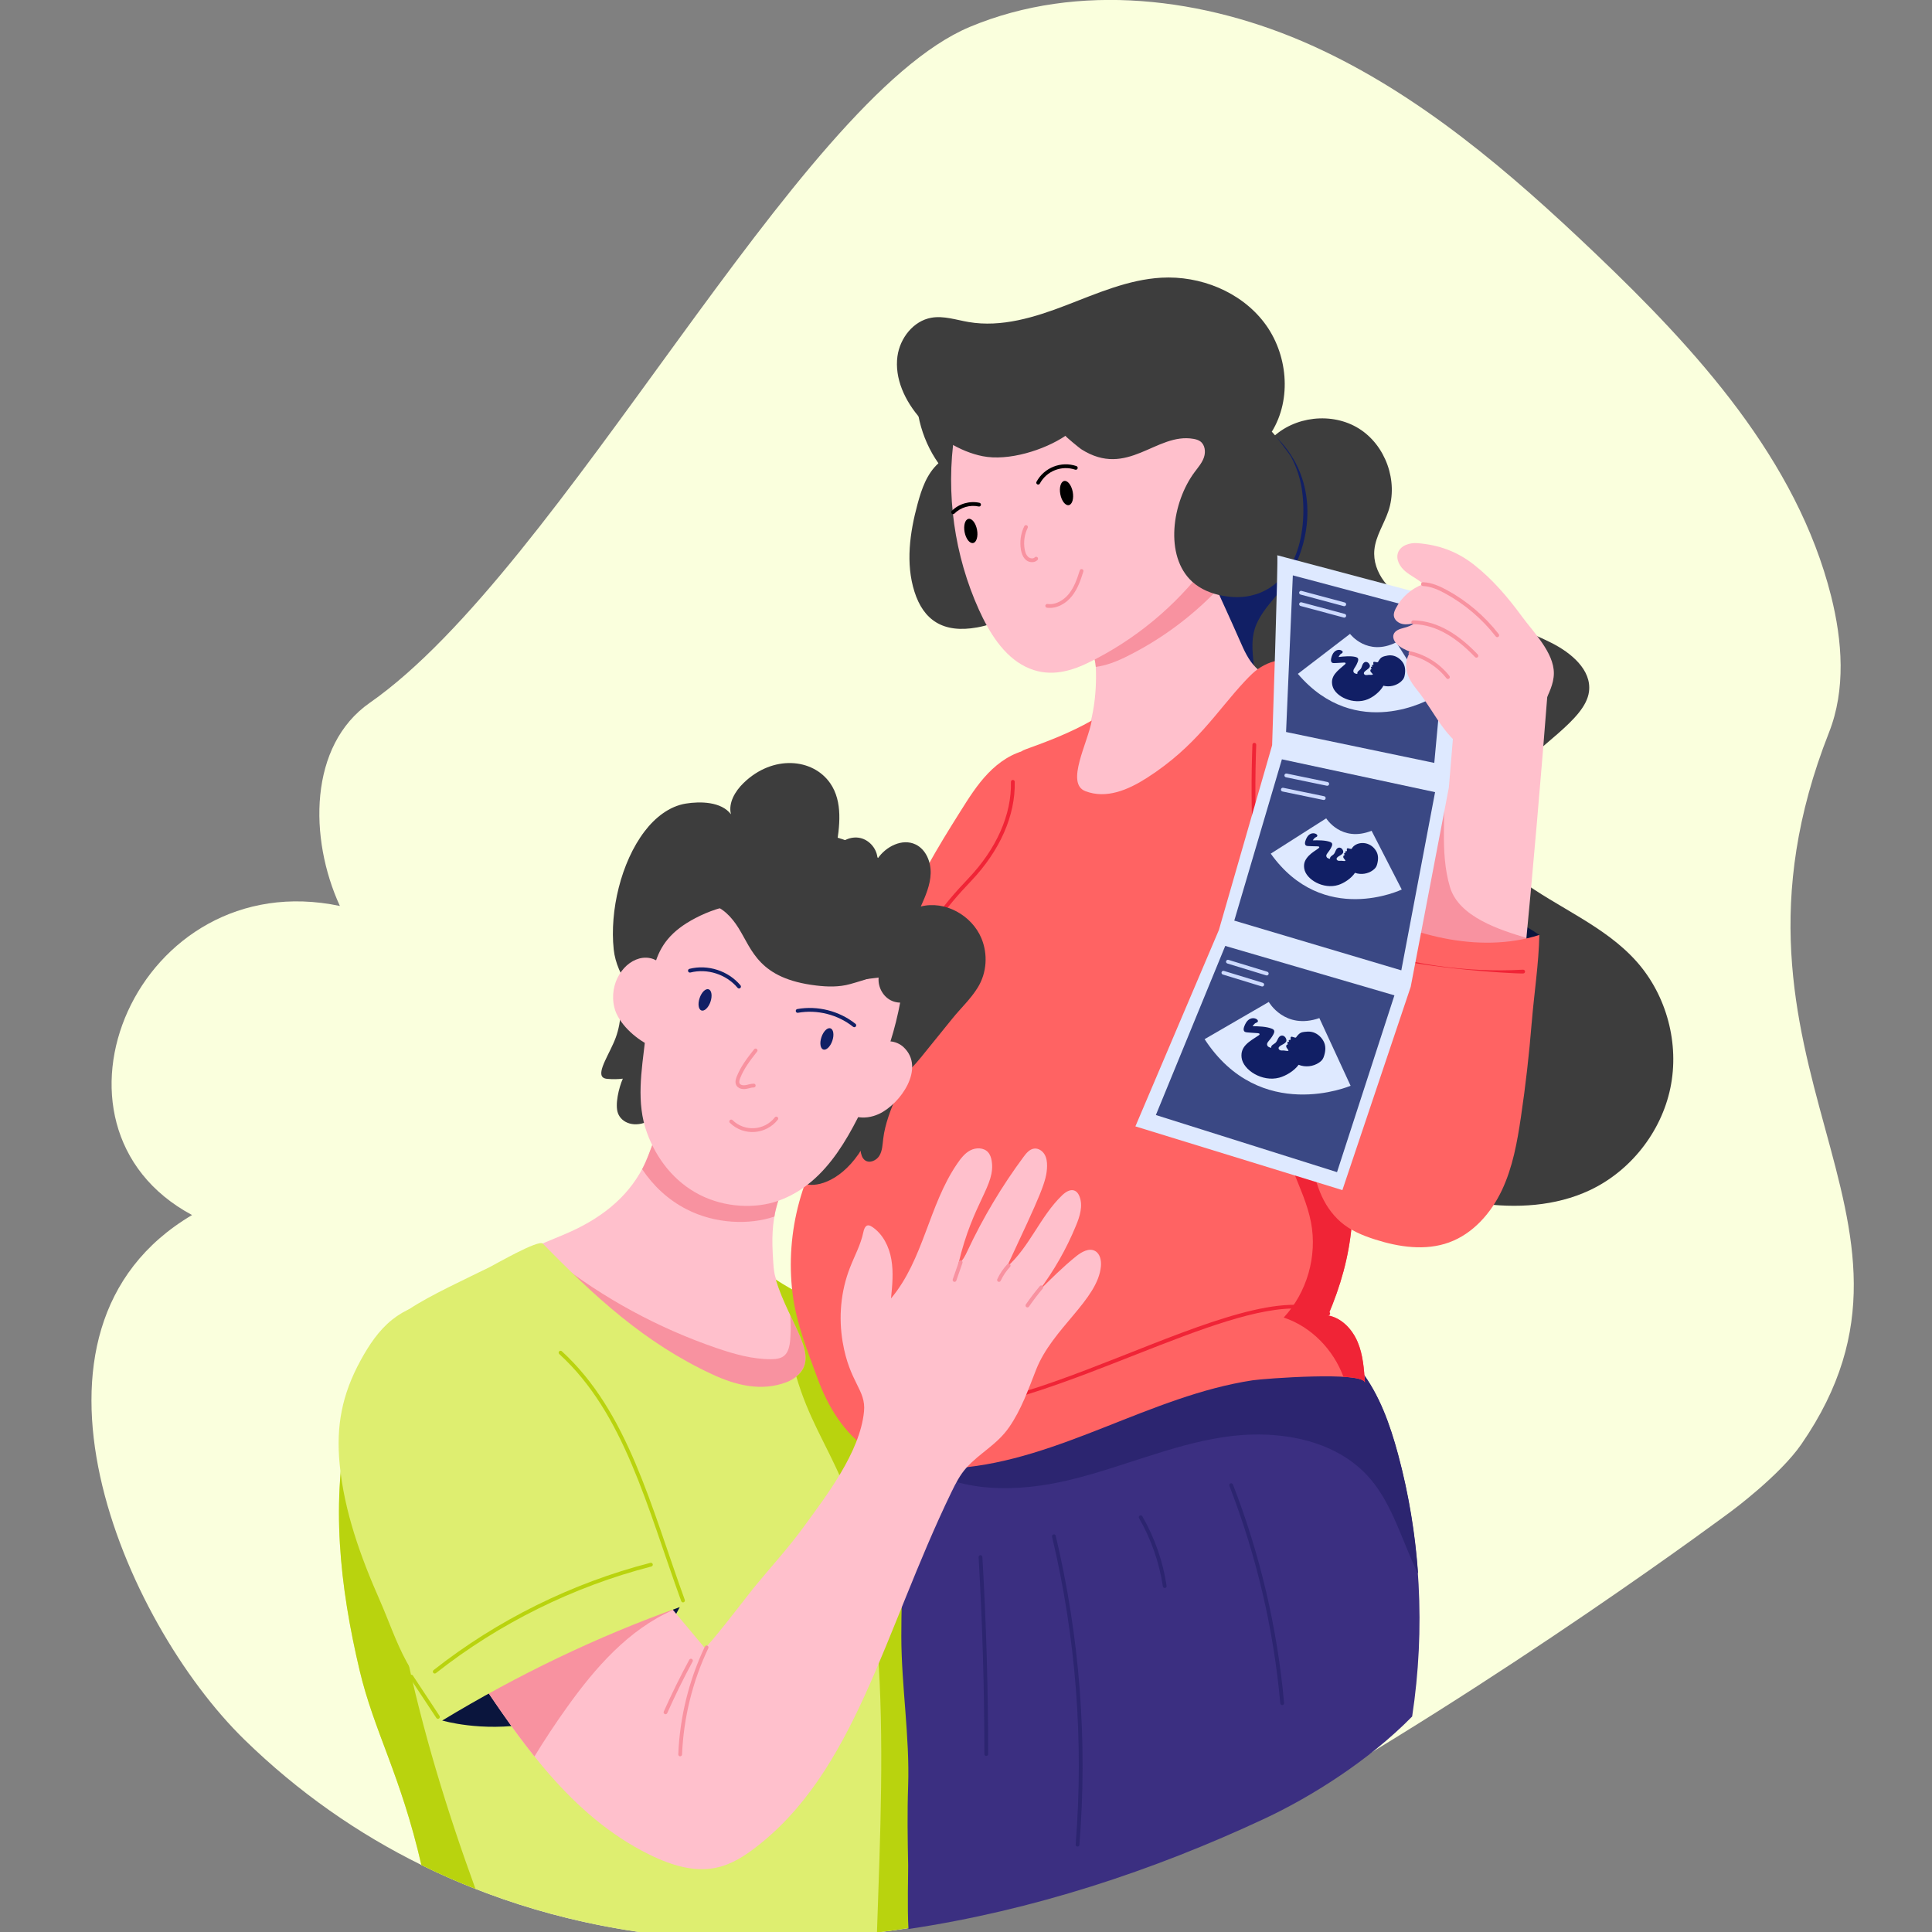 <svg width="465" height="465" viewBox="0 0 465 465" fill="none" xmlns="http://www.w3.org/2000/svg">
<rect x="0" y="0" width="465" height="465" fill="#808080" stroke="none"/>
<g clip-path="url(#clip0_2452_4141)">
<path d="M433.561 347.595C428.358 355.136 416.687 363.734 416.687 363.734C416.687 363.734 362.089 404.514 302.827 437.743C280.233 448.3 256.473 456.582 232.071 461.623C187.219 470.874 142.338 469.053 101.435 448.874C86.123 441.328 71.797 431.345 58.879 418.753C29.705 390.337 -0.473 320.061 46.223 292.44C6.212 270.991 33.183 207.848 81.804 218.051C74.325 201.781 74.301 179.403 88.981 169.166C135.372 136.799 191.555 23.986 233.422 6.473C259.523 -4.443 290.014 -0.661 315.802 10.974C341.585 22.615 363.425 41.414 383.909 60.944C408.416 84.307 432.465 110.646 440.727 143.505C443.434 154.288 444.281 165.981 440.199 176.323C408.491 256.826 471.574 292.498 433.561 347.595Z" fill="#FAFFDD"/>
<path d="M149.539 237.11C149.609 241.368 149.667 245.735 148.2 249.732C146.837 253.45 143.602 257.974 145.104 259.302C145.417 259.575 145.852 259.639 146.263 259.673C147.475 259.778 148.698 259.76 149.904 259.615C148.936 261.814 147.962 265.886 148.739 267.95C149.626 270.311 152.821 271.558 156.305 269.714C159.917 267.8 161.859 263.826 163.402 260.039C165.987 253.688 168.092 247.139 169.692 240.469" fill="#3D3D3D"/>
<path d="M306.096 105.496C311.482 100.148 320.626 99.121 327.067 103.147C333.502 107.166 336.593 115.838 334.158 123.03C333.102 126.145 331.131 128.999 330.795 132.27C330.221 137.821 334.633 142.844 339.706 145.164C348.895 149.37 357.424 146.719 373.333 154.694C378.081 157.072 383.131 161.214 382.441 166.48C381.543 173.365 369.93 179.345 363.57 187.304C359.268 192.692 356.908 200.58 360.514 206.456C361.813 208.567 363.744 210.197 365.738 211.671C375.026 218.544 386.349 222.871 393.991 231.531C401.162 239.663 404.235 251.24 402.032 261.855C399.829 272.469 392.414 281.877 382.598 286.483C374.365 290.346 364.886 290.868 355.882 289.592C344.159 287.933 332.865 283.316 323.339 276.28C300.646 259.523 289.961 231.392 280.424 204.838" fill="#3D3D3D"/>
<path d="M247.407 180.465C243.696 181.184 240.415 183.412 237.8 186.138C235.185 188.864 233.156 192.089 231.144 195.291C225.718 203.939 220.239 212.709 217.212 222.459C221.792 226.786 226.471 231.003 231.243 235.115C234.716 238.108 236.525 238.016 239.29 235.69C249.546 227.041 253.379 213.051 261.42 202.315" fill="#FF6363"/>
<path d="M200.362 335.136C197.585 342.171 184.963 349.799 168.387 346.348C159.581 344.515 151.527 340.066 144.17 334.91C138.946 331.25 133.943 327.166 130.018 322.131C126.098 317.097 123.298 311.041 122.915 304.661C122.863 303.739 122.979 303.379 123.965 302.718C128.615 299.632 134.105 298.101 139.091 295.601C146.814 291.744 152.936 286.204 156.038 278.113C156.038 278.101 162.184 261.895 162.184 261.895C166.178 263.247 170.179 264.604 174.174 265.961C182.667 268.844 183.746 268.229 193.3 273.212C186.847 289.667 185.259 291.871 186.117 303.907C186.216 305.403 186.36 306.935 186.963 308.315C187.207 308.872 187.572 309.4 188.001 309.904C190.291 312.549 195.533 315.438 198.223 319.196C201.504 323.767 202.003 330.942 200.356 335.13L200.362 335.136Z" fill="#FFC0CC"/>
<path d="M133.52 303.286C145.179 312.45 158.392 319.631 172.417 324.44C176.684 325.901 181.102 327.16 185.613 327.137C188.506 327.125 189.891 326.162 190.193 322.415C190.448 319.243 190.286 316.035 189.706 312.909C197.179 311.424 204.595 327.508 197.249 335.826C193.915 339.602 188.477 340.785 183.444 340.628C173.147 340.309 163.593 335.373 154.757 330.072" fill="#F892A0"/>
<path d="M232.059 461.635C192.188 469.819 152.34 469.5 114.445 454.628C110.033 452.905 105.691 450.991 101.424 448.88C96.333 426.815 90.106 417.007 86.546 401.979C81.798 381.875 79.473 361.086 84.106 340.774C85.422 334.973 86.97 329.573 90.57 324.794C93.979 320.287 93.852 318.263 98.501 315.09C103.186 311.9 112.7 307.526 117.785 305.009C119.188 304.313 129.618 298.269 130.65 299.319C143.052 311.998 155.157 323.245 171.495 330.809C177.119 333.419 183.23 334.962 189.283 332.676C191.162 331.975 192.97 330.53 193.626 328.581C195.197 323.831 189.608 317.277 186.732 307.996C195.464 313.657 206.091 317.433 210.317 320.647C213.489 323.065 215.814 326.569 216.811 330.432C217.194 332.328 215.419 323.558 220.568 348.993C228.325 386.956 241.185 411.23 232.065 461.635H232.059Z" fill="#DEEE70"/>
<path d="M232.059 461.635C225.073 463.067 218.289 464.21 211.071 465.121C211.865 441.774 212.874 418.759 211.21 396.393C208.201 355.773 197.423 351.046 191.66 331.313C197.62 326.511 190.153 319.057 186.726 307.996C195.458 313.657 206.085 317.433 210.312 320.647C213.483 323.065 215.808 326.569 216.805 330.432C217.188 332.328 215.414 323.558 220.562 348.993C228.319 386.956 241.179 411.23 232.059 461.635Z" fill="#B9D30E"/>
<path d="M106.439 414.095C106.439 414.095 143.58 425.307 163.617 386.799C163.617 386.799 144.189 369.996 142.722 369.746C141.255 369.497 112.498 385.21 112.498 385.21" fill="#0A153D"/>
<path d="M114.44 454.628C110.033 452.905 105.685 450.991 101.423 448.886C96.414 427.134 90.054 416.827 86.541 401.984C81.81 381.973 79.45 361.173 84.1 340.779C84.639 338.355 85.236 336.006 85.996 333.744L91.416 336.661C90.756 376.962 100.6 416.705 114.44 454.628Z" fill="#B9D30E"/>
<path d="M193.306 273.223C189.335 283.356 186.848 289.261 186.384 292.805C180.43 294.853 172.11 294.615 165.193 291.024C160.787 288.762 157.227 285.404 154.554 281.402C155.111 280.363 155.603 279.256 156.038 278.119C156.038 278.107 162.184 261.901 162.184 261.901C166.179 263.253 170.179 264.61 174.174 265.967C182.668 268.85 183.746 268.235 193.301 273.218L193.306 273.223Z" fill="#F892A0"/>
<path d="M220.829 90.345C219.739 97.694 221.583 105.432 225.862 111.499C223.05 114.057 221.821 117.694 220.847 121.278C218.974 128.175 217.936 135.599 220.099 142.415C222.244 149.178 226.923 152.513 235.202 151.005C239.637 150.199 243.922 148.174 246.989 144.874C249.001 142.705 250.433 140.066 251.668 137.374C253.395 133.61 254.798 129.399 253.79 125.379" fill="#3D3D3D"/>
<path d="M293.104 98.315C299.83 99.249 306.115 103.042 310.069 108.57C317.757 119.312 315.182 133.761 307.083 143.465C304.967 145.999 302.723 148.604 301.871 151.794C300.636 156.405 302.532 161.335 301.772 166.045C301.546 167.455 301.059 168.864 300.102 169.926C298.398 171.817 295.418 172.223 293.064 171.254C290.71 170.285 288.971 168.157 288.002 165.802C287.034 163.447 286.756 160.866 286.657 158.325C286.344 150.199 287.776 142.009 290.832 134.468" fill="#111F65"/>
<path d="M286.437 127.166C286.066 126.203 284.599 123.488 284.97 122.421C280.65 134.973 272.197 145.431 261.425 152.716C262.271 154.665 263.657 158.406 263.744 160.523C264.046 167.623 262.996 174.752 259.755 181.155C258.781 183.075 257.61 185.018 257.587 187.17C257.552 190.233 259.946 192.901 262.747 194.148C265.321 195.29 267.901 195 270.551 195.598C272.591 196.056 274.511 197.291 276.615 197.819C285.88 200.145 292.484 199.095 301.151 193.858C304.242 191.99 307.262 189.757 309.077 186.631C310.509 184.165 311.889 181.468 313.031 178.829C314.231 176.039 315.118 173.093 315.315 170.047C315.565 166.266 314.428 166.045 312.729 165.691C309.117 164.932 304.908 163.29 302.253 160.651C300.479 158.888 299.435 156.533 298.432 154.242C293.753 143.575 289.022 133.923 286.442 127.166H286.437Z" fill="#FFC0CC"/>
<path d="M261.418 152.71C262.265 154.659 263.651 158.4 263.738 160.517C266.074 160.198 268.393 159.363 270.695 158.243C278.997 154.201 286.569 148.667 292.958 141.997C288.738 133.099 285.282 125.008 284.957 122.415C280.638 134.967 272.185 145.425 261.413 152.71H261.418Z" fill="#F892A0"/>
<path d="M293.387 107.751C293.416 112.287 288.563 115.152 286.488 119.189C285.09 121.91 285.009 125.187 285.844 128.128C286.679 131.074 288.36 133.713 290.326 136.062C282.887 145.969 273.072 154.078 261.94 159.501C256.988 161.914 251.973 162.993 246.854 160.482C241.468 157.843 238.001 152.031 235.618 146.77C229.733 133.754 227.565 118.859 229.745 104.381C234.818 108.818 242.094 108.592 248.35 106.086C254.606 103.575 259.853 99.138 265.505 95.472C267.239 94.347 269.529 93.285 271.257 94.422C272.671 95.35 272.932 97.311 272.782 98.998C272.631 100.681 272.208 102.426 272.758 104.027C273.303 105.628 274.863 106.719 276.081 105.547C278.748 102.966 282.209 100.907 285.914 101.017C289.624 101.133 293.364 104.045 293.393 107.757L293.387 107.751Z" fill="#FFC0CC"/>
<path d="M215.999 85.763C216.596 81.389 219.825 77.231 224.174 76.471C227.154 75.949 230.151 77.004 233.137 77.509C241.039 78.855 249.058 76.372 256.543 73.495C264.022 70.624 271.53 67.283 279.531 66.836C288.871 66.314 298.559 70.183 304.247 77.613C309.929 85.044 311.001 95.989 306.085 103.941C306.212 103.738 310.433 109.382 310.74 109.956C311.998 112.299 312.868 114.857 313.291 117.479C314.167 122.914 313.715 129.747 311.343 134.735C308.247 141.243 302.2 144.856 294.286 143.395C291.602 142.896 288.964 141.846 286.946 140.001C280.192 133.842 282.076 120.866 287.572 113.558C288.407 112.444 289.341 111.365 289.781 110.043C290.222 108.726 290.025 107.067 288.906 106.244C288.43 105.896 287.845 105.727 287.265 105.629C278.238 104.034 271.402 115.234 260.224 108.111C259.871 107.885 256.311 104.985 256.45 104.886C251.336 108.338 242.686 111.041 236.482 109.793C225.704 107.636 214.572 96.244 215.999 85.757V85.763Z" fill="#3D3D3D"/>
<path d="M248.409 135.298C246.815 135.298 245.997 133.906 245.725 132.346C245.388 130.42 245.672 128.396 246.53 126.644C246.641 126.418 246.919 126.325 247.139 126.435C247.365 126.545 247.458 126.818 247.348 127.044C246.571 128.628 246.316 130.455 246.617 132.189C246.774 133.071 247.058 133.685 247.493 134.057C247.916 134.422 248.664 134.55 249.058 134.144C249.238 133.964 249.522 133.958 249.702 134.138C249.882 134.312 249.887 134.602 249.713 134.782C249.36 135.141 248.89 135.298 248.409 135.298Z" fill="#F892A0"/>
<path d="M249.656 116.574C249.435 116.453 249.348 116.18 249.47 115.954C251.319 112.532 255.39 110.925 259.077 112.178C259.315 112.259 259.442 112.52 259.361 112.758C259.28 112.996 259.019 113.123 258.781 113.042C255.534 111.94 251.917 113.338 250.27 116.389C250.148 116.615 249.87 116.69 249.65 116.574H249.656Z" fill="black"/>
<path d="M229.073 123.61C228.893 123.43 228.893 123.146 229.073 122.966C230.771 121.249 233.392 120.484 235.746 121.017C235.989 121.075 236.146 121.319 236.088 121.563C236.036 121.806 235.786 121.963 235.543 121.905C233.485 121.441 231.2 122.108 229.716 123.61C229.542 123.79 229.252 123.79 229.073 123.61Z" fill="black"/>
<path d="M251.992 146.272C251.743 146.237 251.569 146.011 251.598 145.762C251.633 145.512 251.859 145.338 252.108 145.367C254.242 145.651 256.173 144.294 257.263 142.931C258.544 141.33 259.234 139.346 259.883 137.281C259.959 137.044 260.214 136.91 260.451 136.986C260.689 137.061 260.828 137.316 260.747 137.56C260.075 139.712 259.356 141.783 257.97 143.505C256.503 145.338 254.236 146.574 251.981 146.272H251.992Z" fill="#F892A0"/>
<path d="M232.164 128.07C232.471 129.677 233.381 130.854 234.21 130.698C235.028 130.541 235.457 129.114 235.155 127.502C234.848 125.895 233.926 124.718 233.109 124.874C232.274 125.031 231.862 126.458 232.164 128.07Z" fill="black"/>
<path d="M255.199 118.952C255.506 120.559 256.416 121.737 257.245 121.58C258.063 121.423 258.492 119.996 258.19 118.384C257.883 116.777 256.961 115.6 256.144 115.756C255.309 115.913 254.897 117.34 255.199 118.952Z" fill="black"/>
<path d="M339.881 413.132C329.474 423.746 315.547 432.488 304.294 437.748C277.473 450.283 248.519 459.824 218.655 464.279C218.347 459.552 218.608 450.341 218.579 449.018C218.452 442.626 218.347 436.229 218.574 429.848C218.979 418.022 216.95 405.823 216.933 393.863C216.921 369.519 219.785 344.798 225.879 320.217C342.043 331.121 325.85 329.602 327.421 329.752C331.984 335.651 334.518 342.855 336.466 350.054C341.939 370.378 343.092 392.042 339.881 413.132Z" fill="#3B2F81"/>
<path d="M341.3 378.766C337.584 371.295 335.3 362.414 329.885 356.023C321.582 346.232 307.151 343.952 294.466 345.889C281.769 347.827 269.878 353.215 257.401 356.208C244.918 359.207 230.766 359.474 220.295 352.049L245.307 322.039L327.461 329.753C332.024 335.652 334.558 342.856 336.506 350.054C339.033 359.445 340.634 369.062 341.312 378.766H341.3Z" fill="#2C2570"/>
<path d="M325.583 241.647C323.038 251.826 320.122 262.273 321.641 272.643C322.742 280.195 326.018 287.353 325.322 294.998C324.621 302.625 322.655 309.499 319.635 316.598C322.91 317.19 325.473 319.933 326.766 323.013C328.059 326.082 328.291 329.486 328.517 332.816C328.325 329.979 304.079 331.812 301.47 332.218C276.899 335.965 255.163 351.383 230.488 353.337C223.189 353.912 215.454 353.158 209.338 349.126C203.192 345.072 199.267 338.576 196.78 331.789C194.333 325.084 191.637 318.477 190.756 311.308C188.947 296.651 192.982 281.222 202.247 269.651C207.732 262.806 214.788 257.348 220.168 250.422C222.284 247.731 222.168 246.687 221.704 243.7C220.493 235.968 221.977 227.517 226.058 220.795C229.908 214.455 236.239 209.855 239.793 203.376C243.574 196.509 244.553 182.484 245.753 180.987C246.043 180.651 246.478 180.488 246.901 180.332C252.363 178.371 257.72 176.3 262.764 173.423C261.842 178.754 256.387 188.551 261.216 190.413C266.254 192.356 271.49 190.14 276.053 187.217C287.921 179.618 292.831 171.202 299.597 163.969C300.763 162.728 301.963 161.486 303.418 160.593C312.045 155.251 320.197 163.314 323.971 170.523C329.589 181.277 331.595 193.643 331.306 205.772C331.016 217.9 328.528 229.872 325.589 241.635L325.583 241.647Z" fill="#FF6363"/>
<path d="M217.066 261.663C216.463 262.069 216.156 262.783 215.877 263.456C214.445 266.918 213.002 270.439 212.567 274.163C212.405 275.52 212.364 276.959 211.668 278.136C210.973 279.314 209.314 280.062 208.201 279.267C207.488 278.757 207.245 277.817 207.117 276.953C206.984 277.249 206.804 277.521 206.618 277.788C201.789 284.743 195.869 285.914 193.539 284.824C192.46 284.319 191.718 283.252 191.393 282.104C191.069 280.955 191.115 279.737 191.277 278.554C192.176 272.046 196.426 266.483 201.174 261.942" fill="#3D3D3D"/>
<path d="M221.628 248.63C221.379 248.595 221.205 248.363 221.246 248.113C221.878 243.85 220.312 239.465 220.324 235.022C220.353 225.608 226.922 217.905 233.073 211.421C239.862 204.275 243.498 196.021 243.318 188.185C243.318 187.935 243.509 187.727 243.764 187.721C244.025 187.732 244.228 187.912 244.228 188.167C244.414 196.241 240.686 204.727 233.728 212.047C227.693 218.404 221.257 225.945 221.228 235.022C221.217 239.407 222.799 243.781 222.139 248.247C222.104 248.496 221.866 248.67 221.622 248.63H221.628Z" fill="#F02436"/>
<path d="M328.522 332.822C328.464 331.992 326.36 331.563 323.339 331.377C320.933 324.835 315.611 319.324 308.972 317.109C314.579 311.065 317.089 302.295 315.535 294.197C314.712 289.876 312.828 285.845 311.216 281.75C301.684 257.592 301.499 230.916 301.435 204.942C303.505 227.813 307.853 250.475 314.399 272.493C315.819 277.284 319.849 280.126 323.977 283.043C324.939 286.976 325.699 290.938 325.328 295.009C324.626 302.637 322.661 309.51 319.64 316.61C322.916 317.201 325.478 319.945 326.771 323.025C328.064 326.093 328.296 329.498 328.522 332.827V332.822Z" fill="#F02436"/>
<path d="M347.667 244.146C346.907 254.372 346.038 264.969 341.028 273.919C337.329 280.532 333.335 282.196 326.082 281.263C319.101 280.363 317.043 277.997 315.089 273.525C312.034 266.524 310.573 258.949 309.257 251.42C304.572 224.611 299.435 196.375 302.67 169.166C303.215 164.607 304.091 159.932 309.431 158.806C316.185 157.38 323.71 159.085 329.282 163.105C334.941 167.188 338.721 173.481 340.889 180.111C343.063 186.747 343.759 193.759 344.264 200.725C345.226 214.095 345.516 227.505 345.133 240.904" fill="#FF6363"/>
<path d="M325.618 217.929C325.618 217.929 349.099 210.272 370.481 225.028C370.481 225.028 358.375 248.322 356.317 248.798C354.265 249.274 320.933 233.514 320.933 233.514" fill="#0A153D"/>
<path d="M372.557 165.703C370.916 186.885 369.026 208.816 366.823 231.687C366.73 232.551 366.643 233.439 366.237 234.204C365.825 234.97 365.124 235.324 364.26 235.283C356.219 234.889 348.206 234.135 340.228 233.004C341.249 233.004 343.376 203.434 343.446 200.742C343.753 189.466 345.765 178.371 344.895 167.159L372.557 165.708V165.703Z" fill="#FFC0CC"/>
<path d="M367.391 225.736C366.788 232.319 366.759 233.224 366.243 234.21C365.831 234.976 365.13 235.33 364.266 235.289C356.224 234.895 348.212 234.141 340.234 233.01C341.255 233.01 343.382 203.44 343.452 200.748C343.608 195.018 344.206 189.328 344.635 183.637C345.156 183.62 345.655 183.736 346.101 184.055C347.052 184.728 347.267 186.027 347.377 187.193C348.16 195.922 346.438 204.971 348.983 213.509C351.134 220.69 360.892 223.781 367.391 225.742V225.736Z" fill="#F892A0"/>
<path d="M213.378 337.827C213.146 337.729 213.036 337.462 213.129 337.23C213.227 336.998 213.494 336.888 213.726 336.986C241.295 348.442 299.011 305.05 319.895 315.751C320.121 315.867 320.208 316.14 320.092 316.366C319.976 316.592 319.704 316.679 319.478 316.563C304.403 308.832 268.996 330.652 238.686 337.995C230.308 340.026 221.368 341.151 213.378 337.827Z" fill="#F02436"/>
<path d="M264.973 304.748C264.266 312.834 253.32 319.66 249.395 329.608C247.51 334.382 245.8 339.335 242.831 343.575C239.933 347.728 235.903 349.619 232.622 353.238C231.056 354.967 229.989 357.078 228.969 359.178C212.683 392.855 205.836 426.653 181.358 445.034C174.719 450.017 168.249 452.25 156.294 446.368C137.428 437.076 125.374 419.223 113.889 401.996C129.479 388.51 158.091 382.843 158.166 382.936C159.685 384.752 157.616 382.275 169.582 396.584C170.133 396.868 180.314 383.504 181.358 382.228C185.346 377.362 189.683 372.64 193.382 367.565C198.809 360.112 206.995 349.555 207.952 339.724C208.468 334.498 204.467 332.827 202.809 322.961C201.806 316.992 202.363 310.74 204.578 305.09C205.673 302.265 207.169 299.574 207.784 296.598C208.085 295.154 208.688 294.447 209.906 295.282C212.515 297.01 214.011 300.067 214.538 303.153C215.072 306.239 214.764 309.4 214.451 312.514C222.325 303.135 223.496 290.12 230.378 280.085C231.242 278.826 232.204 277.556 233.561 276.86C234.917 276.158 236.767 276.181 237.799 277.312C238.309 277.881 238.558 278.635 238.68 279.389C239.648 285.317 234.21 289.174 230.668 304.185C231.723 303.466 232.308 302.236 232.848 301.076C236.587 293.095 241.127 285.485 246.374 278.409C247.029 277.527 247.806 276.593 248.884 276.448C249.87 276.321 250.844 276.941 251.366 277.782C251.893 278.623 252.027 279.656 252.009 280.642C251.969 284.279 250.484 287.451 242.304 304.968C247.789 300.16 250.363 292.753 255.621 287.701C257.651 285.752 259.152 286.274 259.802 287.927C260.712 290.195 259.9 292.759 258.961 295.015C256.653 300.63 253.615 305.949 249.957 310.786C252.873 307.88 255.789 304.962 258.996 302.376C260.312 301.32 262.115 300.276 263.582 301.099C264.788 301.778 265.089 303.385 264.973 304.759V304.748Z" fill="#FFC0CC"/>
<path d="M161.999 387.506C151.285 392.199 143.237 401.427 136.442 410.945C133.694 414.785 131.097 418.718 128.633 422.749C123.328 416.143 118.602 409.055 113.895 401.996C129.485 388.51 158.097 382.843 158.172 382.936C159.448 384.461 160.723 385.981 161.999 387.506Z" fill="#F892A0"/>
<path d="M164.382 385.21C161.379 375.883 157.645 366.892 154.509 357.716C151.442 348.737 146.995 340.228 141.365 332.589C135.701 324.904 126.14 316.702 116.377 313.982C108.95 311.911 100.421 312.799 94.397 317.613C91.15 320.206 88.802 323.75 86.808 327.398C82.315 335.606 80.859 343.192 81.746 352.386C82.848 363.807 86.796 374.711 91.4 385.146C93.597 390.134 95.255 395.198 97.911 400.059C98.572 401.265 106.213 414.235 106.439 414.101C124.505 403.15 143.696 393.893 163.617 386.805C164.481 386.497 164.695 386.173 164.388 385.216L164.382 385.21Z" fill="#DEEE70"/>
<path d="M221.907 254.181C224.348 251.165 226.789 248.149 229.23 245.133C231.294 242.58 233.59 240.498 235.335 237.673C237.521 234.135 237.805 229.617 236.187 225.777C233.868 220.278 227.404 216.688 221.623 218.179C222.754 215.644 223.902 213.028 223.994 210.25C224.087 207.471 222.881 204.467 220.382 203.254C217.17 201.7 213.193 203.736 211.205 206.694C211.112 204.385 209.349 202.239 207.106 201.706C204.856 201.172 202.322 202.286 201.198 204.31C202.119 198.951 202.908 192.959 199.806 188.498C195.638 182.507 186.019 181.602 178.969 188.446C176.934 190.424 175.253 193.226 175.925 195.981C173.6 192.912 168.521 192.854 165.089 193.405C161.06 194.049 157.645 196.816 155.169 200.058C149.441 207.552 146.733 219.257 147.707 228.492C148.426 235.313 153.662 240.179 156.404 246.177C159.152 252.18 158.827 259.314 161.952 265.132C164.521 269.911 170.609 273.838 181.694 272.632C184.152 272.365 185.897 273.247 188.077 274.105C190.275 274.975 191.649 274.215 193.898 273.345C204.404 269.285 214.73 263.067 221.913 254.187L221.907 254.181Z" fill="#3D3D3D"/>
<path d="M210.491 260.562C205.395 271.611 199.638 284.702 187.19 289.058C181.879 290.915 174.522 290.723 168.324 287.527C162.289 284.418 158.016 278.96 155.72 272.649C153.076 265.399 154.427 257.667 155.285 250.225C157.036 235.023 155.61 227.134 167.344 220.986C173.71 217.645 181.271 216.334 188.239 218.121C191.306 218.91 194.559 220.65 195.348 223.718C196.252 227.21 193.521 231.357 195.748 234.449C196.577 235.597 197.968 236.223 199.371 236.426C200.768 236.629 202.195 236.45 203.598 236.276C213.245 235.063 213.755 234.895 215.118 235.226C216.695 235.603 217.205 236.467 217.263 237.523C217.321 238.596 216.921 239.872 216.701 241.061C215.501 247.575 213.46 254.158 210.503 260.567L210.491 260.562Z" fill="#FFC0CC"/>
<path d="M177.526 237.754C174.818 234.506 170.255 233.033 166.162 234.071C165.919 234.135 165.669 233.984 165.606 233.74C165.542 233.497 165.693 233.247 165.936 233.184C170.354 232.058 175.299 233.653 178.227 237.163C178.39 237.354 178.361 237.644 178.169 237.806C177.972 237.969 177.688 237.94 177.526 237.748V237.754Z" fill="#111F65"/>
<path d="M205.332 247.134C201.656 244.193 196.688 242.934 192.061 243.758C191.812 243.804 191.574 243.636 191.533 243.387C191.487 243.137 191.655 242.899 191.904 242.859C196.798 241.989 202.027 243.323 205.906 246.42C206.103 246.577 206.132 246.867 205.976 247.058C205.819 247.255 205.535 247.29 205.332 247.128V247.134Z" fill="#111F65"/>
<path d="M158.537 231.577C157.482 230.696 156.032 230.365 154.67 230.539C150.229 231.113 146.414 236.653 147.881 242.557C148.791 246.223 152.826 249.9 156.224 251.548" fill="#FFC0CC"/>
<path d="M210.989 251.606C212.804 250.08 215.749 250.411 217.477 252.035C222.823 257.052 216.694 265.735 211.552 268.107C209.865 268.885 207.928 269.21 206.114 268.786" fill="#FFC0CC"/>
<path d="M177.201 261.164C176.864 260.503 177.073 259.761 177.293 259.187C178.256 256.687 179.908 254.575 181.508 252.539C181.665 252.342 181.949 252.307 182.146 252.464C182.343 252.621 182.378 252.905 182.222 253.102C180.662 255.092 179.056 257.145 178.14 259.517C177.989 259.912 177.833 260.41 178.012 260.753C178.215 261.153 178.824 261.263 179.34 261.193C179.978 261.106 180.656 260.822 181.404 260.822H181.416C181.665 260.822 181.868 261.025 181.868 261.28C181.868 261.53 181.665 261.733 181.41 261.733C181.41 261.733 181.41 261.733 181.404 261.733C180.813 261.733 180.129 262.006 179.462 262.098C178.592 262.214 177.607 261.965 177.201 261.17V261.164Z" fill="#F892A0"/>
<path d="M175.664 270.242C175.485 270.068 175.485 269.778 175.664 269.598C175.838 269.418 176.128 269.418 176.308 269.592C179.247 272.475 184.013 272.104 186.495 268.925C186.651 268.728 186.935 268.693 187.132 268.85C187.329 269.007 187.364 269.291 187.208 269.488C184.419 273.049 179.039 273.554 175.664 270.242Z" fill="#F892A0"/>
<path d="M164.497 219.501C166.149 217.905 168.602 217.192 170.851 217.656C173.86 218.277 176.127 220.759 177.751 223.364C181.079 228.694 182.638 235.55 196.449 237.197C199.145 237.522 201.957 237.598 204.6 236.855C205.551 236.588 211.459 234.953 211.674 234.268C210.92 236.681 212.108 239.552 214.341 240.73C216.573 241.907 219.611 241.263 221.176 239.274C222.15 238.038 222.544 236.449 222.788 234.889C224.168 226.09 221.362 216.728 215.367 210.145C209.372 203.561 200.316 199.896 191.434 200.458" fill="#3D3D3D"/>
<path d="M197.713 249.61C197.232 251.019 197.429 252.353 198.154 252.603C198.867 252.846 199.853 251.907 200.328 250.497C200.809 249.088 200.601 247.748 199.887 247.504C199.157 247.255 198.189 248.2 197.713 249.61Z" fill="#111F65"/>
<path d="M168.388 240.214C167.907 241.623 168.104 242.957 168.829 243.207C169.542 243.45 170.527 242.511 171.003 241.101C171.484 239.692 171.275 238.352 170.562 238.108C169.832 237.859 168.863 238.804 168.388 240.214Z" fill="#111F65"/>
<path d="M368.649 246.205C368.04 253.763 367.182 261.298 366.069 268.797C365.176 274.841 364.092 280.949 361.477 286.471C358.862 291.993 354.514 296.94 348.774 299.029C343.069 301.105 336.698 300.16 330.917 298.309C327.989 297.37 325.067 296.175 322.742 294.156C313.535 286.181 315.176 270.224 315.872 259.395C316.771 245.393 318.881 230.33 325.624 217.929C332.604 221.322 339.857 224.286 347.47 225.811C355.082 227.337 363.095 227.383 370.493 225.028C370.354 232 369.217 239.222 368.655 246.205H368.649Z" fill="#FF6363"/>
<path d="M313.547 271.976C304.329 241.884 300.253 210.679 301.436 179.229C301.447 178.98 301.662 178.783 301.911 178.788C302.161 178.8 302.358 179.009 302.352 179.258C301.175 210.609 305.233 241.71 314.423 271.704C314.498 271.947 314.359 272.197 314.121 272.272C313.884 272.347 313.629 272.214 313.553 271.97L313.547 271.976Z" fill="#F02436"/>
<path d="M325.189 228.236C324.951 228.149 324.829 227.888 324.916 227.65C325.003 227.412 325.264 227.29 325.502 227.377C338.535 232.082 352.746 234.158 366.568 233.387C367.205 233.381 367.2 234.262 366.62 234.297C364.718 234.402 338.344 232.986 325.189 228.236Z" fill="#F02436"/>
<path d="M259.309 444.443C259.06 444.425 258.868 444.205 258.891 443.95C260.88 419.066 258.973 394.137 253.21 369.851C253.07 369.265 253.957 369.05 254.097 369.642C259.877 394.021 261.796 419.043 259.796 444.019C259.778 444.263 259.57 444.454 259.303 444.437L259.309 444.443Z" fill="#2C2570"/>
<path d="M279.886 381.822C279.004 376.016 277.08 370.494 274.152 365.396C274.024 365.175 274.099 364.897 274.32 364.775C274.534 364.647 274.818 364.723 274.94 364.943C277.92 370.134 279.886 375.767 280.784 381.683C280.825 381.932 280.651 382.164 280.402 382.199C280.152 382.24 279.92 382.066 279.88 381.816L279.886 381.822Z" fill="#2C2570"/>
<path d="M308.144 409.977C306.532 392.031 302.409 374.415 295.893 357.618C295.8 357.38 295.916 357.119 296.154 357.026C296.386 356.939 296.652 357.049 296.745 357.287C303.297 374.166 307.436 391.868 309.06 409.896C309.083 410.145 308.897 410.366 308.648 410.389C308.399 410.412 308.178 410.226 308.155 409.977H308.144Z" fill="#2C2570"/>
<path d="M237.382 422.633C237.133 422.633 236.924 422.43 236.924 422.175C236.924 406.427 236.448 390.488 235.532 374.786C235.515 374.537 235.712 374.316 235.961 374.305C236.217 374.293 236.425 374.485 236.443 374.734C237.365 390.453 237.828 406.409 237.834 422.175C237.834 422.424 237.631 422.633 237.376 422.633H237.382Z" fill="#2C2570"/>
<path d="M163.958 385.366C155.673 362.565 150.229 340.141 134.604 325.895C134.419 325.727 134.407 325.437 134.575 325.252C134.743 325.066 135.033 325.054 135.219 325.223C151.139 339.741 156.688 362.687 164.816 385.059C164.903 385.296 164.782 385.557 164.544 385.644C164.306 385.731 164.045 385.604 163.958 385.372V385.366Z" fill="#B9D30E"/>
<path d="M105.03 413.492L98.612 403.776C98.472 403.567 98.53 403.283 98.739 403.144C98.948 403.005 99.232 403.063 99.371 403.271L105.789 412.987C105.928 413.196 105.87 413.48 105.662 413.619C105.453 413.758 105.169 413.7 105.03 413.492Z" fill="#B9D30E"/>
<path d="M163.709 422.714C163.709 422.714 163.697 422.714 163.691 422.714C163.442 422.703 163.245 422.494 163.25 422.239C163.604 413.324 165.819 404.356 169.657 396.3C169.767 396.073 170.04 395.975 170.266 396.085C170.492 396.195 170.59 396.468 170.48 396.694C166.694 404.64 164.514 413.486 164.161 422.273C164.149 422.517 163.946 422.708 163.703 422.708L163.709 422.714Z" fill="#F892A0"/>
<path d="M159.992 412.541C159.76 412.436 159.662 412.169 159.76 411.937C161.639 407.726 163.703 403.527 165.9 399.467C166.022 399.246 166.3 399.165 166.515 399.281C166.735 399.403 166.822 399.675 166.7 399.902C164.514 403.944 162.462 408.121 160.595 412.314C160.491 412.546 160.218 412.645 159.992 412.546V412.541Z" fill="#F892A0"/>
<path d="M104.276 402.611C104.12 402.414 104.154 402.124 104.351 401.973C119.646 389.925 137.695 380.993 156.549 376.144C156.792 376.08 157.042 376.231 157.105 376.475C157.169 376.718 157.019 376.968 156.775 377.031C138.042 381.851 120.11 390.726 104.92 402.692C104.723 402.849 104.438 402.814 104.282 402.617L104.276 402.611Z" fill="#B9D30E"/>
<path d="M247.023 314.585C246.814 314.44 246.762 314.156 246.907 313.953C247.95 312.433 249.087 310.954 250.269 309.545C250.432 309.353 250.722 309.33 250.913 309.493C251.104 309.655 251.128 309.945 250.971 310.136C249.8 311.523 248.687 312.984 247.66 314.475C247.516 314.684 247.237 314.736 247.029 314.591L247.023 314.585Z" fill="#F892A0"/>
<path d="M240.246 308.478C240.02 308.373 239.916 308.1 240.026 307.874C240.641 306.558 241.446 305.357 242.432 304.295C242.606 304.11 242.896 304.104 243.076 304.272C243.261 304.441 243.273 304.731 243.099 304.916C242.177 305.908 241.423 307.033 240.849 308.263C240.745 308.489 240.472 308.588 240.246 308.483V308.478Z" fill="#F892A0"/>
<path d="M229.595 308.495C229.357 308.414 229.23 308.153 229.311 307.915L230.784 303.669C230.865 303.431 231.126 303.304 231.363 303.391C231.601 303.472 231.729 303.733 231.647 303.971L230.175 308.216C230.094 308.454 229.833 308.582 229.595 308.495Z" fill="#F892A0"/>
<path d="M307.419 133.645C307.685 134.231 306.178 179.375 306.178 179.375L293.365 223.84L273.27 271.101L323.09 286.437L339.533 237.511L348.716 189.531L352.386 145.594L307.413 133.645H307.419Z" fill="#DEE9FF"/>
<g opacity="0.8">
<path d="M309.535 176.178L345.209 183.62L348.461 148.395L311.164 138.482L309.535 176.178Z" fill="#111F65"/>
</g>
<g opacity="0.8">
<path d="M308.532 182.755L345.4 190.656L337.272 233.543L297.07 221.577L308.532 182.755Z" fill="#111F65"/>
</g>
<g opacity="0.8">
<path d="M294.896 227.667L335.614 239.564L321.798 282.115L278.198 268.368L294.896 227.667Z" fill="#111F65"/>
</g>
<path d="M336.065 154.595L344.524 168.057C344.524 168.057 326.476 178.713 312.37 162.188L324.928 152.565C324.928 152.565 329.067 158.093 336.065 154.595Z" fill="#DEE9FF"/>
<path d="M329.827 161.48C329.798 161.353 329.816 161.196 329.926 161.126C330.019 161.068 330.123 161.063 330.083 160.935C330.054 160.854 330.001 160.784 329.972 160.703C329.949 160.622 329.972 160.512 330.054 160.483C330.117 160.465 330.199 160.5 330.245 160.454C330.343 160.361 330.17 160.245 330.187 160.14C330.204 160.042 330.338 160.019 330.436 160.024C330.5 160.024 330.546 160.019 330.564 159.931C330.599 159.752 330.442 159.554 330.541 159.398C330.645 159.224 330.888 159.293 331.028 159.328C331.776 159.502 331.66 159.305 331.81 159.061C332.292 158.278 332.634 158.087 333.306 157.919C333.764 157.803 334.24 157.71 334.709 157.727C335.834 157.768 336.883 158.418 337.55 159.322C338.228 160.239 338.292 161.318 338.107 162.408C338.008 162.982 337.886 163.423 337.214 164.027C336.077 165.036 334.431 165.43 332.964 165.042C332.176 166.48 330.552 167.745 329.207 168.301C325.746 169.728 321.369 167.675 320.708 165.1C320.093 162.71 321.896 161.469 323.717 159.897C324.001 159.647 323.862 159.444 323.49 159.467C321.003 159.612 320.783 159.682 320.516 159.415C320.134 159.032 320.487 158.029 320.667 157.611C321.166 156.463 322.273 156.144 322.969 156.625C323.166 156.759 323.241 156.939 323.09 157.124C322.945 157.298 322.714 157.339 322.569 157.507C322.418 157.687 322.279 157.925 322.163 158.133C323.432 157.988 325.149 157.82 326.326 158.139C326.807 158.273 327.062 158.528 326.801 159.264C326.424 160.314 325.931 160.802 325.792 161.179C325.717 161.387 325.699 161.631 325.815 161.822C325.989 162.107 326.372 162.17 326.702 162.205C326.615 161.973 326.743 161.712 326.911 161.538C327.085 161.358 327.3 161.231 327.456 161.039C327.671 160.778 327.752 160.442 327.868 160.123C328.303 158.928 329.3 159.189 329.642 159.972C329.764 160.251 329.746 160.477 329.526 160.744C329.155 161.19 328.245 161.573 328.256 162.049C328.256 162.286 328.511 162.455 328.749 162.478C328.987 162.501 329.224 162.431 329.462 162.42C329.787 162.397 330.123 162.478 330.43 162.362C330.343 162.025 329.909 161.869 329.827 161.48Z" fill="#111F65"/>
<path d="M330.118 199.954L337.376 214.095C337.376 214.095 318.476 223.144 305.848 205.458L319.195 196.961C319.195 196.961 322.836 202.831 330.112 199.954H330.118Z" fill="#DEE9FF"/>
<path d="M323.305 206.264C323.287 206.136 323.316 205.98 323.432 205.916C323.496 205.887 323.577 205.881 323.6 205.817C323.629 205.742 323.537 205.597 323.513 205.498C323.496 205.411 323.531 205.307 323.612 205.29C323.676 205.278 323.757 205.319 323.809 205.278C323.913 205.197 323.757 205.063 323.78 204.959C323.803 204.86 323.937 204.849 324.041 204.866C324.105 204.878 324.151 204.866 324.174 204.785C324.221 204.611 324.087 204.396 324.198 204.251C324.36 204.031 324.615 204.251 325.131 204.321C325.38 204.356 325.369 204.182 325.49 204.019C326.638 202.471 329.711 202.366 331.19 204.779C331.787 205.754 331.758 206.827 331.48 207.906C331.335 208.468 331.172 208.897 330.448 209.437C329.23 210.342 327.554 210.591 326.122 210.075C325.212 211.438 323.484 212.563 322.099 212.998C318.521 214.118 314.347 211.693 313.912 209.071C313.814 208.468 313.831 207.83 314.086 207.267C314.996 205.249 317.576 204.327 317.536 203.903C317.524 203.753 317.327 203.712 317.176 203.706C314.689 203.631 314.463 203.689 314.214 203.393C313.866 202.981 314.301 202.012 314.521 201.612C315.512 199.779 317.524 200.783 316.973 201.34C316.817 201.496 316.579 201.525 316.423 201.676C316.255 201.838 316.098 202.07 315.965 202.262C317.246 202.227 318.962 202.21 320.11 202.633C320.58 202.807 320.812 203.085 320.487 203.793C319.82 205.243 318.956 205.591 319.281 206.258C319.426 206.56 319.803 206.653 320.133 206.716C319.983 206.194 320.736 205.875 320.986 205.62C321.455 205.145 321.461 204.24 322.145 204.037C322.557 203.915 323.055 204.17 323.252 204.75C323.606 205.812 321.739 205.968 321.693 206.699C321.675 206.937 321.913 207.128 322.145 207.169C322.377 207.215 322.621 207.169 322.858 207.169C323.183 207.175 323.513 207.285 323.826 207.198C323.768 206.856 323.351 206.658 323.299 206.27L323.305 206.264Z" fill="#111F65"/>
<path d="M317.548 245.039L325.067 261.326C325.067 261.326 303.331 270.641 289.927 250.108L305.378 241.153C305.378 241.153 309.21 247.939 317.548 245.039Z" fill="#DEE9FF"/>
<path d="M309.57 251.837C309.558 251.692 309.599 251.513 309.732 251.455C309.831 251.408 309.964 251.42 309.935 251.263C309.918 251.17 309.865 251.083 309.848 250.985C309.831 250.886 309.877 250.77 309.97 250.753C310.045 250.741 310.132 250.793 310.19 250.753C310.312 250.666 310.138 250.509 310.173 250.393C310.202 250.283 310.358 250.277 310.468 250.3C310.544 250.318 310.596 250.3 310.625 250.213C310.689 250.016 310.544 249.773 310.671 249.61C310.816 249.43 311.077 249.546 311.222 249.599C312.04 249.9 311.935 249.657 312.132 249.413C312.799 248.589 313.222 248.438 313.97 248.351C314.504 248.288 315.043 248.253 315.57 248.34C316.823 248.549 317.907 249.43 318.521 250.538C319.148 251.663 319.066 252.876 318.701 254.076C318.51 254.703 318.307 255.184 317.466 255.758C316.052 256.721 314.15 256.924 312.561 256.275C311.471 257.771 309.471 258.954 307.883 259.378C303.801 260.474 299.203 257.539 298.832 254.569C298.49 251.82 300.664 250.695 302.954 249.187C303.308 248.955 303.181 248.699 302.769 248.67C299.963 248.467 299.708 248.52 299.447 248.183C299.076 247.702 299.615 246.629 299.876 246.188C301.093 244.14 303.296 245.399 302.653 245.997C302.467 246.171 302.201 246.182 302.015 246.35C301.818 246.524 301.632 246.78 301.47 246.988C302.914 247.006 304.856 247.07 306.132 247.597C306.653 247.812 306.903 248.137 306.497 248.92C305.674 250.527 304.682 250.875 305.024 251.64C305.175 251.988 305.592 252.11 305.963 252.197C305.818 251.6 306.682 251.281 306.978 251.002C307.529 250.492 307.581 249.465 308.364 249.268C308.63 249.198 308.92 249.279 309.141 249.448C309.5 249.726 309.668 250.237 309.616 250.521C309.471 251.327 307.807 251.553 307.732 252.249C307.703 252.516 307.958 252.742 308.219 252.806C308.48 252.87 308.758 252.823 309.025 252.841C309.39 252.864 309.761 252.997 310.115 252.916C310.068 252.528 309.604 252.29 309.564 251.843L309.57 251.837Z" fill="#111F65"/>
<path d="M323.42 145.889L313.019 143.099C312.776 143.035 312.631 142.786 312.694 142.542C312.758 142.299 313.013 142.154 313.251 142.217L323.652 145.007C323.896 145.071 324.041 145.32 323.977 145.564C323.913 145.808 323.658 145.953 323.42 145.889Z" fill="#CDDAFF"/>
<path d="M323.426 148.638L313.025 145.848C312.782 145.785 312.637 145.535 312.7 145.292C312.764 145.048 313.019 144.903 313.257 144.967L323.658 147.757C323.902 147.821 324.047 148.07 323.983 148.314C323.919 148.557 323.664 148.702 323.426 148.638Z" fill="#CDDAFF"/>
<path d="M319.351 189.113L309.5 187.078C309.257 187.025 309.095 186.788 309.147 186.538C309.199 186.289 309.442 186.138 309.686 186.184L319.536 188.22C319.78 188.272 319.942 188.51 319.89 188.76C319.838 189.003 319.606 189.166 319.351 189.113Z" fill="#CDDAFF"/>
<path d="M318.515 192.535L308.665 190.499C308.415 190.447 308.259 190.209 308.311 189.959C308.363 189.71 308.613 189.553 308.85 189.606L318.701 191.642C318.95 191.694 319.107 191.932 319.054 192.181C319.002 192.43 318.764 192.587 318.515 192.535Z" fill="#CDDAFF"/>
<path d="M304.757 234.755L295.406 231.896C295.168 231.82 295.029 231.565 295.104 231.327C295.179 231.089 295.435 230.95 295.672 231.026L305.024 233.885C305.262 233.961 305.401 234.216 305.326 234.454C305.25 234.697 304.989 234.831 304.757 234.755Z" fill="#CDDAFF"/>
<path d="M303.668 237.412L294.316 234.553C294.078 234.478 293.939 234.222 294.015 233.985C294.09 233.747 294.339 233.607 294.583 233.683L303.935 236.542C304.172 236.618 304.312 236.873 304.236 237.111C304.161 237.354 303.9 237.488 303.668 237.412Z" fill="#CDDAFF"/>
<path d="M361.338 181.723C359.691 182.112 357.964 182.141 356.317 181.746C348.554 179.902 345.678 171.752 341.191 166.219C340.014 164.763 338.872 163.179 338.541 161.341C338.257 159.821 338.541 158.156 339.451 156.898C338.274 156.405 337.045 155.888 336.158 154.96C335.584 154.369 335.155 153.516 335.404 152.733C335.712 151.764 336.86 151.376 337.851 151.126C338.924 150.86 339.579 150.575 340.501 149.99C339.521 150.193 338.512 150.384 337.538 150.181C336.57 149.972 335.625 149.253 335.486 148.267C335.399 147.623 335.654 146.973 335.961 146.393C337.335 143.725 339.747 141.608 342.565 140.593C341.307 139.387 339.66 138.679 338.315 137.577C336.964 136.481 335.903 134.683 336.471 133.047C337.086 131.272 339.289 130.582 341.156 130.727C346.31 131.139 350.687 132.716 354.769 135.924C359.245 139.427 362.95 143.801 366.295 148.365C369.095 152.188 374.006 157.066 373.989 162.043C373.983 164.612 372.719 166.984 371.652 169.322C369.495 174.038 368.289 180.07 361.321 181.729L361.338 181.723Z" fill="#FFC0CC"/>
<path d="M348.137 163.249C345.945 160.453 342.832 158.475 339.376 157.669C339.133 157.611 338.976 157.367 339.034 157.124C339.092 156.88 339.336 156.724 339.579 156.782C343.237 157.634 346.531 159.728 348.85 162.686C349.006 162.884 348.971 163.174 348.774 163.324C348.577 163.481 348.287 163.446 348.137 163.249Z" fill="#F892A0"/>
<path d="M355.013 158.151C350.954 153.888 345.986 150.315 340.124 150.222C339.875 150.222 339.672 150.013 339.678 149.758C339.678 149.508 339.933 149.311 340.142 149.311C346.287 149.41 351.459 153.099 355.68 157.524C355.854 157.704 355.848 157.994 355.662 158.168C355.482 158.342 355.193 158.337 355.019 158.151H355.013Z" fill="#F892A0"/>
<path d="M360.004 153.186C356.735 148.969 352.531 145.396 347.847 142.844C346.293 141.997 344.443 141.127 342.472 141.051C342.223 141.04 342.026 140.831 342.031 140.576C342.043 140.326 342.257 140.112 342.507 140.135C344.664 140.216 346.635 141.144 348.281 142.038C353.076 144.648 357.378 148.308 360.723 152.623C360.88 152.82 360.839 153.11 360.642 153.261C360.439 153.418 360.155 153.377 360.004 153.18V153.186Z" fill="#F892A0"/>
</g>
<defs>
<clipPath id="clip0_2452_4141">
<rect width="465" height="467" fill="white"/>
</clipPath>
</defs>
</svg>
